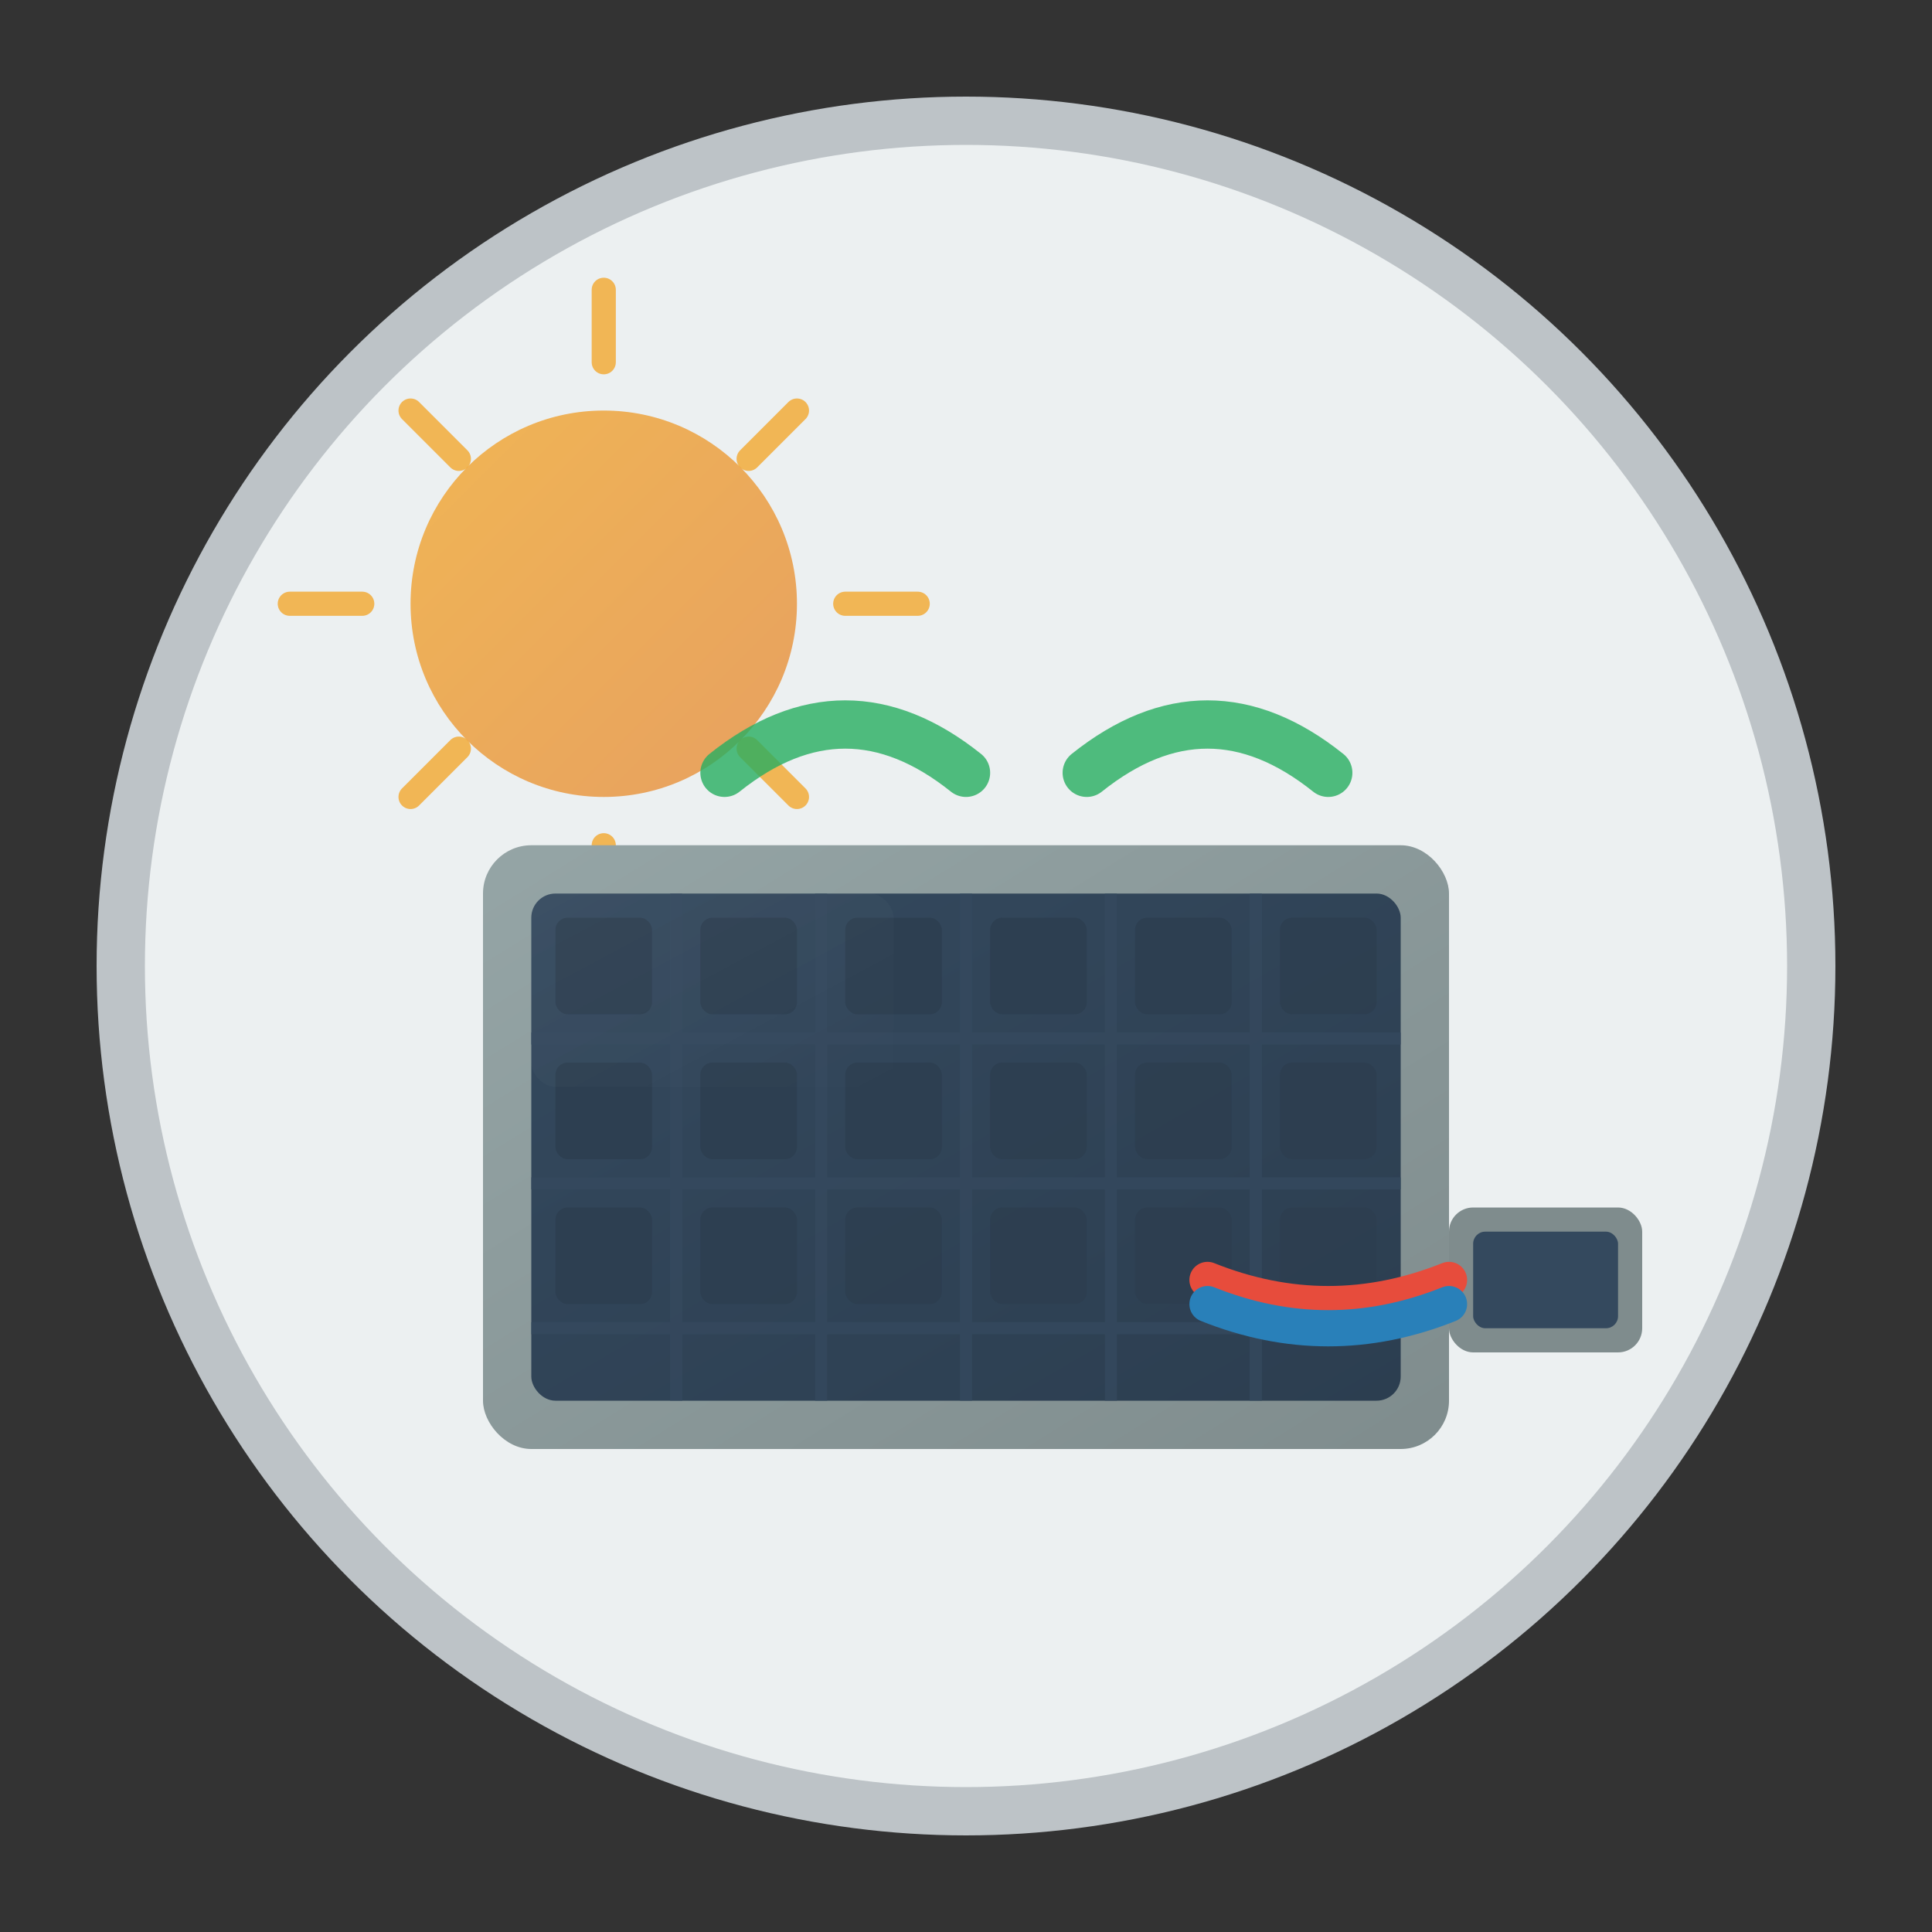 <svg width="80" height="80" viewBox="0 0 80 80" fill="none" xmlns="http://www.w3.org/2000/svg">
  <rect x="0" y="0" width="80" height="80" fill="#333333" stroke="none"/>
  <defs>
    <linearGradient id="panelGradient" x1="0%" y1="0%" x2="100%" y2="100%">
      <stop offset="0%" style="stop-color:#34495e;stop-opacity:1" />
      <stop offset="100%" style="stop-color:#2c3e50;stop-opacity:1" />
    </linearGradient>
    <linearGradient id="frameGradient" x1="0%" y1="0%" x2="100%" y2="100%">
      <stop offset="0%" style="stop-color:#95a5a6;stop-opacity:1" />
      <stop offset="100%" style="stop-color:#7f8c8d;stop-opacity:1" />
    </linearGradient>
    <linearGradient id="sunGradient" x1="0%" y1="0%" x2="100%" y2="100%">
      <stop offset="0%" style="stop-color:#f39c12;stop-opacity:1" />
      <stop offset="100%" style="stop-color:#e67e22;stop-opacity:1" />
    </linearGradient>
  </defs>
  
  <!-- Background circle -->
  <circle cx="40" cy="40" r="35" fill="#ecf0f1" stroke="#bdc3c7" stroke-width="2"/>
  
  <!-- Sun in the background -->
  <circle cx="25" cy="25" r="8" fill="url(#sunGradient)" opacity="0.7"/>
  <g stroke="#f39c12" stroke-width="1" stroke-linecap="round" opacity="0.7">
    <line x1="25" y1="12" x2="25" y2="15"/>
    <line x1="33" y1="17" x2="31" y2="19"/>
    <line x1="38" y1="25" x2="35" y2="25"/>
    <line x1="33" y1="33" x2="31" y2="31"/>
    <line x1="25" y1="38" x2="25" y2="35"/>
    <line x1="17" y1="33" x2="19" y2="31"/>
    <line x1="12" y1="25" x2="15" y2="25"/>
    <line x1="17" y1="17" x2="19" y2="19"/>
  </g>
  
  <!-- Solar panel frame -->
  <rect x="20" y="35" width="40" height="25" rx="2" fill="url(#frameGradient)"/>
  
  <!-- Solar panel surface -->
  <rect x="22" y="37" width="36" height="21" rx="1" fill="url(#panelGradient)"/>
  
  <!-- Solar cells grid -->
  <g stroke="#34495e" stroke-width="0.5" opacity="0.8">
    <!-- Vertical lines -->
    <line x1="28" y1="37" x2="28" y2="58"/>
    <line x1="34" y1="37" x2="34" y2="58"/>
    <line x1="40" y1="37" x2="40" y2="58"/>
    <line x1="46" y1="37" x2="46" y2="58"/>
    <line x1="52" y1="37" x2="52" y2="58"/>
    
    <!-- Horizontal lines -->
    <line x1="22" y1="43" x2="58" y2="43"/>
    <line x1="22" y1="49" x2="58" y2="49"/>
    <line x1="22" y1="55" x2="58" y2="55"/>
  </g>
  
  <!-- Individual solar cells with slight variation -->
  <g fill="#2c3e50" opacity="0.9">
    <rect x="23" y="38" width="4" height="4" rx="0.5"/>
    <rect x="29" y="38" width="4" height="4" rx="0.5"/>
    <rect x="35" y="38" width="4" height="4" rx="0.5"/>
    <rect x="41" y="38" width="4" height="4" rx="0.5"/>
    <rect x="47" y="38" width="4" height="4" rx="0.5"/>
    <rect x="53" y="38" width="4" height="4" rx="0.5"/>
    
    <rect x="23" y="44" width="4" height="4" rx="0.5"/>
    <rect x="29" y="44" width="4" height="4" rx="0.5"/>
    <rect x="35" y="44" width="4" height="4" rx="0.5"/>
    <rect x="41" y="44" width="4" height="4" rx="0.5"/>
    <rect x="47" y="44" width="4" height="4" rx="0.5"/>
    <rect x="53" y="44" width="4" height="4" rx="0.5"/>
    
    <rect x="23" y="50" width="4" height="4" rx="0.5"/>
    <rect x="29" y="50" width="4" height="4" rx="0.5"/>
    <rect x="35" y="50" width="4" height="4" rx="0.5"/>
    <rect x="41" y="50" width="4" height="4" rx="0.5"/>
    <rect x="47" y="50" width="4" height="4" rx="0.5"/>
    <rect x="53" y="50" width="4" height="4" rx="0.5"/>
  </g>
  
  <!-- Energy flow visualization -->
  <g stroke="#27ae60" stroke-width="2" stroke-linecap="round" opacity="0.8">
    <path d="M30 32 Q35 28 40 32" fill="none"/>
    <path d="M45 32 Q50 28 55 32" fill="none"/>
  </g>
  
  <!-- Connection box -->
  <rect x="60" y="50" width="8" height="6" rx="1" fill="#7f8c8d"/>
  <rect x="61" y="51" width="6" height="4" rx="0.5" fill="#34495e"/>
  
  <!-- Cables -->
  <g stroke="#e74c3c" stroke-width="1.5" stroke-linecap="round">
    <path d="M60 53 Q55 55 50 53" fill="none"/>
  </g>
  <g stroke="#2980b9" stroke-width="1.5" stroke-linecap="round">
    <path d="M60 54 Q55 56 50 54" fill="none"/>
  </g>
  
  <!-- Reflection highlight -->
  <rect x="22" y="37" width="15" height="8" rx="1" fill="url(#reflectionGradient)" opacity="0.1"/>
  
  <defs>
    <linearGradient id="reflectionGradient" x1="0%" y1="0%" x2="100%" y2="100%">
      <stop offset="0%" style="stop-color:#ffffff;stop-opacity:0.4" />
      <stop offset="100%" style="stop-color:#ffffff;stop-opacity:0" />
    </linearGradient>
  </defs>
</svg>
